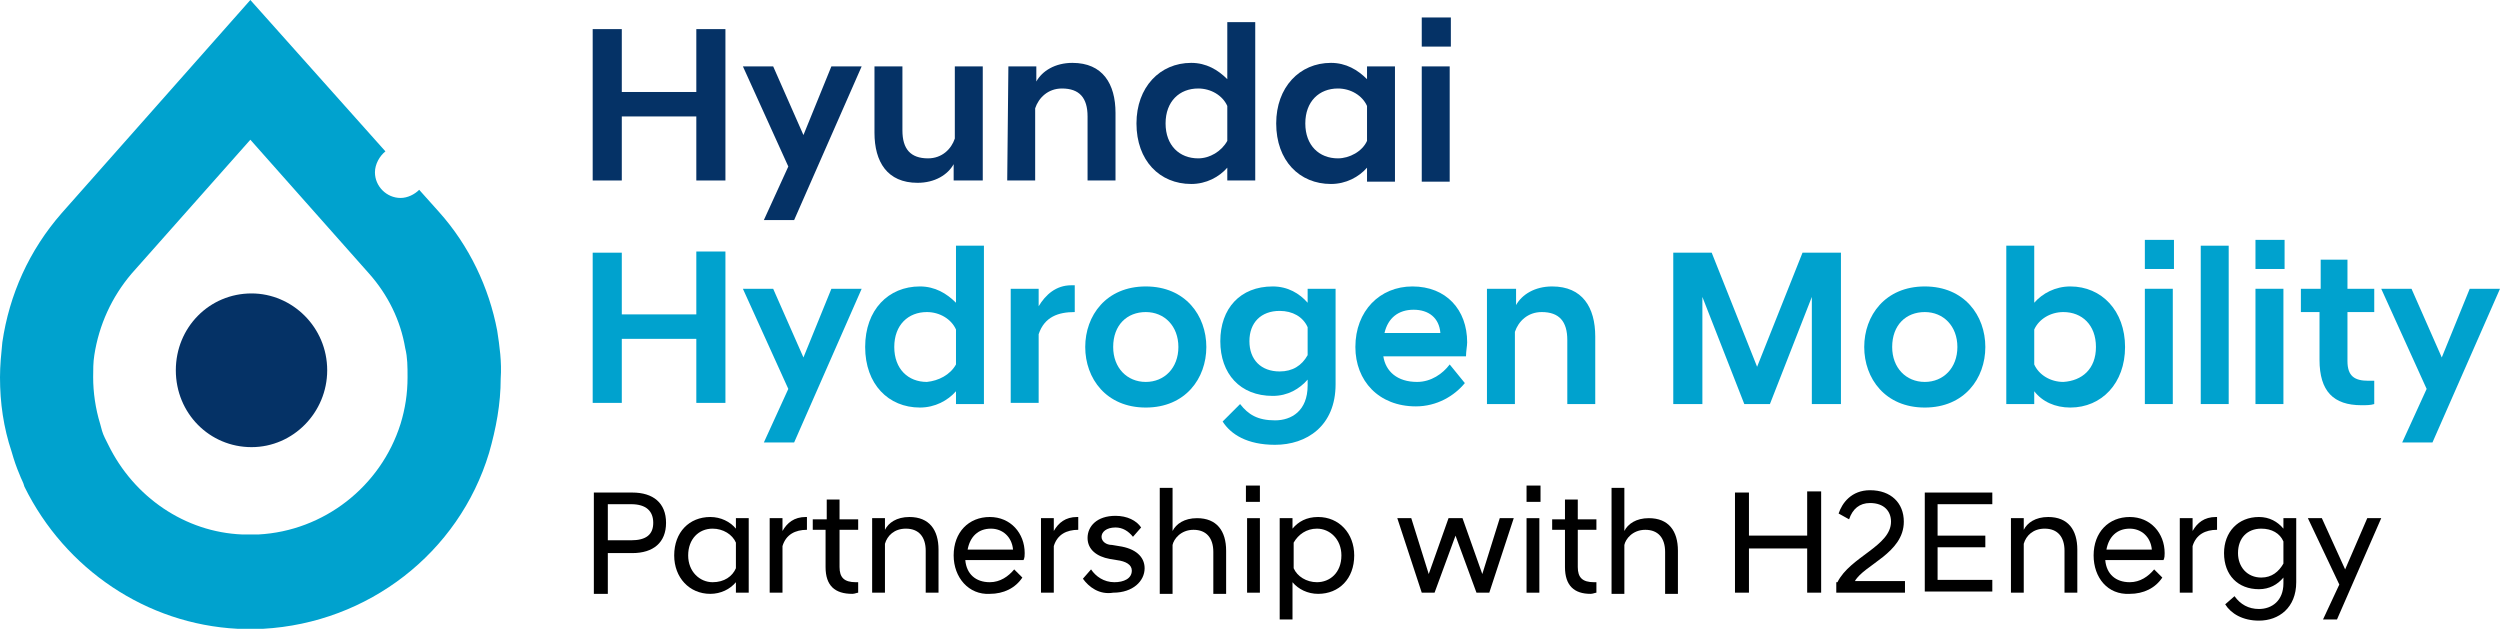 <?xml version="1.0" encoding="utf-8"?>
<!-- Generator: Adobe Illustrator 24.0.1, SVG Export Plug-In . SVG Version: 6.00 Build 0)  -->
<svg version="1.1" id="Layer_1" xmlns="http://www.w3.org/2000/svg" xmlns:xlink="http://www.w3.org/1999/xlink" x="0px" y="0px"
	 width="214.7px" height="54px" viewBox="0 0 214.7 54" style="enable-background:new 0 0 214.7 54;" xml:space="preserve">
<style type="text/css">
	.st0{fill:#053266;}
	.st1{fill:#00A2CE;}
</style>
<g id="surface1">
	<path class="st0" d="M28.1,31.8c0,3.6-2.9,6.6-6.5,6.6c-3.6,0-6.5-2.9-6.5-6.6s2.9-6.6,6.5-6.6C25.1,25.2,28.1,28.1,28.1,31.8z"/>
	<path class="st1" d="M42.7,28.4c-0.7-3.7-2.4-7.3-5-10.2l-1.7-1.9c-0.4,0.4-1,0.7-1.6,0.7c-1.2,0-2.2-1-2.2-2.2
		c0-0.7,0.4-1.4,0.9-1.8L21.5,0L5.3,18.3c-2.8,3.2-4.5,7-5.1,11.1c-0.1,1-0.2,2-0.2,3c0,2.2,0.3,4.3,1,6.4c0.2,0.7,0.4,1.3,0.7,2
		c0.1,0.3,0.3,0.6,0.4,1C5.6,48.9,12.6,53.6,20.4,54c0.4,0,0.7,0,1.1,0c0.4,0,0.7,0,1.1,0c9-0.5,16.8-6.5,19.4-15.1
		c0.6-2.1,1-4.2,1-6.4C43.1,31.1,42.9,29.7,42.7,28.4z M34.4,36.4c-1.7,5.4-6.6,9.2-12.2,9.5c-0.5,0-0.9,0-1.4,0
		c-4.9-0.2-9.3-3.2-11.5-7.7c-0.1-0.2-0.2-0.4-0.3-0.6c-0.2-0.4-0.3-0.8-0.4-1.2c-0.4-1.3-0.6-2.7-0.6-4c0-0.6,0-1.3,0.1-1.9
		c0.4-2.6,1.5-5,3.2-7l10.2-11.5l10.2,11.5c1.6,1.8,2.7,4,3.1,6.4c0.2,0.8,0.2,1.6,0.2,2.5C35,33.8,34.8,35.1,34.4,36.4z"/>
	<path class="st0" d="M50.9,2.5h2.5v5.4h6.4V2.5h2.5v13h-2.5V10h-6.4v5.5h-2.5V2.5z"/>
	<path class="st0" d="M67.7,14.3l-3.9-8.6h2.6l2.6,5.9l2.4-5.9H74l-5.8,13.2h-2.6L67.7,14.3z"/>
	<path class="st0" d="M84.3,15.5h-2.4v-1.4c-0.5,0.9-1.6,1.6-3.1,1.6c-2.6,0-3.7-1.8-3.7-4.3V5.7h2.4v5.5c0,1.6,0.7,2.4,2.2,2.4
		c1.2,0,2-0.8,2.3-1.7V5.7h2.4V15.5z"/>
	<path class="st0" d="M86.6,5.7h2.4V7c0.5-0.9,1.6-1.6,3.1-1.6c2.6,0,3.7,1.8,3.7,4.3v5.8h-2.4V10c0-1.6-0.7-2.4-2.2-2.4
		c-1.2,0-2,0.8-2.3,1.7v6.2h-2.4L86.6,5.7L86.6,5.7z"/>
	<path class="st0" d="M105.4,14.4c-0.7,0.8-1.8,1.4-3.1,1.4c-2.7,0-4.7-2-4.7-5.2c0-3.1,2-5.2,4.7-5.2c1.3,0,2.3,0.6,3.1,1.4V1.9
		h2.4v13.6h-2.4V14.4z M105.4,12.1v-3c-0.4-0.9-1.4-1.5-2.5-1.5c-1.6,0-2.8,1.1-2.8,3c0,1.9,1.2,3,2.8,3
		C103.9,13.6,104.9,13,105.4,12.1z"/>
	<path class="st0" d="M117.4,14.4c-0.7,0.8-1.8,1.4-3.1,1.4c-2.7,0-4.7-2-4.7-5.2c0-3.1,2-5.2,4.7-5.2c1.3,0,2.3,0.6,3.1,1.4V5.7
		h2.4v9.9h-2.4V14.4z M117.4,12.1v-3c-0.4-0.9-1.4-1.5-2.5-1.5c-1.6,0-2.8,1.1-2.8,3c0,1.9,1.2,3,2.8,3
		C115.9,13.6,117,13,117.4,12.1z"/>
	<path class="st0" d="M122.1,1.5h2.5V4h-2.5V1.5z M122.1,5.7h2.4v9.9h-2.4V5.7z"/>
	<path class="st1" d="M50.9,21.7h2.5V27h6.4v-5.4h2.5v13h-2.5v-5.5h-6.4v5.5h-2.5V21.7z"/>
	<path class="st1" d="M67.7,33.4l-3.9-8.6h2.6l2.6,5.9l2.4-5.9H74L68.2,38h-2.6L67.7,33.4z"/>
	<path class="st1" d="M82.1,33.6c-0.7,0.8-1.8,1.4-3.1,1.4c-2.7,0-4.7-2-4.7-5.2s2-5.2,4.7-5.2c1.3,0,2.3,0.6,3.1,1.4v-4.9h2.4v13.6
		h-2.4V33.6z M82.1,31.3v-3c-0.4-0.9-1.4-1.5-2.5-1.5c-1.6,0-2.8,1.1-2.8,3c0,1.9,1.2,3,2.8,3C80.6,32.7,81.6,32.2,82.1,31.3z"/>
	<path class="st1" d="M86.8,24.8h2.4v1.5c0.6-1,1.5-1.8,2.8-1.8h0.3v2.3c-1.4,0-2.6,0.4-3.1,1.9v5.9h-2.4V24.8z"/>
	<path class="st1" d="M93.2,29.8c0-2.7,1.8-5.2,5.2-5.2c3.4,0,5.2,2.5,5.2,5.2c0,2.7-1.8,5.2-5.2,5.2C95,35,93.2,32.5,93.2,29.8z
		 M95.6,29.8c0,1.8,1.2,3,2.8,3c1.6,0,2.8-1.2,2.8-3c0-1.8-1.2-3-2.8-3C96.8,26.8,95.6,27.9,95.6,29.8z"/>
	<path class="st1" d="M104.8,29.3c0-2.8,1.7-4.7,4.5-4.7c1.3,0,2.3,0.6,3,1.4v-1.2h2.4V33c0,3.6-2.5,5.2-5.2,5.2
		c-2.4,0-3.8-0.9-4.5-2l1.5-1.5c0.7,0.9,1.5,1.4,3,1.4c1.4,0,2.8-0.8,2.8-3v-0.5c-0.7,0.8-1.7,1.4-3,1.4
		C106.5,34,104.8,32.1,104.8,29.3z M112.3,30.5v-2.4c-0.4-0.9-1.3-1.4-2.4-1.4c-1.6,0-2.6,1-2.6,2.6c0,1.6,1,2.6,2.6,2.6
		C111,31.9,111.8,31.4,112.3,30.5z"/>
	<path class="st1" d="M116.4,29.8c0-3.1,2.1-5.2,4.9-5.2c2.9,0,4.7,2,4.7,4.8c0,0.3-0.1,0.8-0.1,1.2h-7.1c0.2,1.3,1.2,2.2,2.9,2.2
		c1.2,0,2.2-0.7,2.8-1.5l1.3,1.6c-0.9,1.1-2.4,2-4.2,2C118.4,34.9,116.4,32.7,116.4,29.8z M118.9,28.6h4.8c-0.1-1.3-1-2-2.3-2
		C120.1,26.6,119.2,27.3,118.9,28.6z"/>
	<path class="st1" d="M127.8,24.8h2.4v1.4c0.5-0.9,1.6-1.6,3.1-1.6c2.6,0,3.7,1.8,3.7,4.3v5.8h-2.4v-5.5c0-1.6-0.7-2.4-2.2-2.4
		c-1.2,0-2,0.8-2.3,1.7v6.2h-2.4V24.8z"/>
	<path class="st1" d="M143.7,21.7h3.3l3.9,9.8l3.9-9.8h3.3v13h-2.5v-9.2l-3.6,9.2h-2.2l-3.6-9.2v9.2h-2.5L143.7,21.7L143.7,21.7z"/>
	<path class="st1" d="M160.1,29.8c0-2.7,1.8-5.2,5.2-5.2c3.4,0,5.2,2.5,5.2,5.2c0,2.7-1.8,5.2-5.2,5.2
		C161.9,35,160.1,32.5,160.1,29.8z M162.5,29.8c0,1.8,1.2,3,2.8,3c1.6,0,2.8-1.2,2.8-3c0-1.8-1.2-3-2.8-3
		C163.7,26.8,162.5,27.9,162.5,29.8z"/>
	<path class="st1" d="M174.7,34.7h-2.4V21.1h2.4V26c0.7-0.8,1.8-1.4,3.1-1.4c2.7,0,4.7,2.1,4.7,5.2s-2,5.2-4.7,5.2
		c-1.3,0-2.4-0.5-3.1-1.4V34.7z M180,29.8c0-1.9-1.2-3-2.8-3c-1.1,0-2.1,0.6-2.5,1.5v3c0.4,0.9,1.4,1.5,2.5,1.5
		C178.8,32.7,180,31.7,180,29.8z"/>
	<path class="st1" d="M184.2,20.6h2.5v2.5h-2.5V20.6z M184.2,24.8h2.4v9.9h-2.4V24.8z"/>
	<path class="st1" d="M189,21.1h2.4v13.6H189V21.1z"/>
	<path class="st1" d="M193.7,20.6h2.5v2.5h-2.5V20.6z M193.7,24.8h2.4v9.9h-2.4V24.8z"/>
	<path class="st1" d="M199.2,30.9v-4.1h-1.6v-2h1.7v-2.5h2.3v2.5h2.3v2h-2.3V31c0,1.3,0.6,1.7,1.8,1.7h0.5v2
		c-0.3,0.1-0.7,0.1-1.1,0.1C200.4,34.8,199.2,33.6,199.2,30.9z"/>
	<path class="st1" d="M208.4,33.4l-3.9-8.6h2.6l2.6,5.9l2.4-5.9h2.6L208.9,38h-2.6L208.4,33.4z"/>
	<path d="M51,42.3h3.3c1.8,0,2.9,0.9,2.9,2.6c0,1.7-1.1,2.6-2.9,2.6h-2.1v3.5H51V42.3z M54.2,46.4c1.3,0,1.9-0.5,1.9-1.5
		c0-1-0.6-1.6-1.9-1.6h-2v3.1H54.2z"/>
	<path d="M63.2,50c-0.5,0.6-1.3,1-2.2,1c-1.8,0-3.1-1.4-3.1-3.3c0-2,1.3-3.3,3.1-3.3c0.9,0,1.7,0.4,2.2,1v-0.9h1.1v6.4h-1.1V50z
		 M63.2,48.8v-2.2c-0.3-0.7-1.1-1.2-2-1.2c-1.2,0-2.1,0.9-2.1,2.3c0,1.4,1,2.3,2.1,2.3C62.2,50,62.9,49.5,63.2,48.8z"/>
	<path d="M66.1,44.5h1.1v1.1c0.4-0.7,1-1.2,2-1.2h0.1v1.1c-1,0-1.8,0.4-2.1,1.4v4h-1.1L66.1,44.5L66.1,44.5z"/>
	<path d="M70.9,48.7v-3.2h-1.1v-0.9H71v-1.7h1.1v1.7h1.6v0.9h-1.6v3.2c0,0.9,0.4,1.3,1.4,1.3h0.2v0.9c-0.1,0-0.3,0.1-0.5,0.1
		C71.7,51,70.9,50.3,70.9,48.7z"/>
	<path d="M74.8,44.5H76v1c0.3-0.6,1-1.1,2.1-1.1c1.7,0,2.5,1.1,2.5,2.8v3.7h-1.1v-3.6c0-1.2-0.6-1.9-1.7-1.9c-1,0-1.6,0.6-1.8,1.3
		v4.2h-1.1V44.5z"/>
	<path d="M81.9,47.7c0-2,1.3-3.3,3.1-3.3c1.8,0,3,1.4,3,3.1c0,0.2,0,0.4-0.1,0.6h-5c0.1,1.2,0.9,1.9,2.1,1.9c0.9,0,1.6-0.5,2.1-1.1
		l0.7,0.7c-0.6,0.9-1.6,1.4-2.8,1.4C83.2,51.1,81.9,49.6,81.9,47.7z M83.1,47.2h3.9c-0.1-1.1-0.9-1.8-1.9-1.8
		C84,45.4,83.3,46.1,83.1,47.2z"/>
	<path d="M89.4,44.5h1.1v1.1c0.4-0.7,1-1.2,2-1.2h0.1v1.1c-1,0-1.8,0.4-2.1,1.4v4h-1.1L89.4,44.5L89.4,44.5z"/>
	<path d="M93,49.7l0.7-0.8c0.4,0.6,1.1,1.1,2,1.1c0.8,0,1.5-0.3,1.5-1c0-0.5-0.5-0.8-1.3-0.9L95.3,48c-1.1-0.2-1.9-0.8-1.9-1.8
		c0-1,0.8-1.9,2.4-1.9c1,0,1.8,0.4,2.2,1l-0.7,0.8c-0.4-0.5-0.9-0.8-1.5-0.8c-0.8,0-1.2,0.4-1.2,0.8c0,0.4,0.4,0.7,0.9,0.7l0.6,0.1
		c1.4,0.2,2.2,0.9,2.2,1.9c0,1.1-1,2.1-2.7,2.1C94.4,51.1,93.5,50.4,93,49.7z"/>
	<path d="M99.6,41.9h1.1v3.7c0.3-0.6,1-1.1,2.1-1.1c1.7,0,2.5,1.1,2.5,2.8v3.7h-1.1v-3.6c0-1.2-0.6-1.9-1.7-1.9
		c-1.1,0-1.7,0.8-1.8,1.3v4.2h-1.1V41.9z"/>
	<path d="M107,41.7h1.2v1.4H107V41.7z M107.1,44.5h1.1v6.4h-1.1V44.5z"/>
	<path d="M109.9,44.5h1.1v0.9c0.5-0.6,1.2-1,2.2-1c1.8,0,3.1,1.4,3.1,3.3c0,2-1.3,3.3-3.1,3.3c-0.9,0-1.7-0.4-2.2-1v3.2h-1.1V44.5z
		 M115.2,47.7c0-1.4-1-2.3-2.1-2.3c-0.9,0-1.6,0.5-2,1.2v2.2c0.3,0.7,1.1,1.2,2,1.2C114.2,50,115.2,49.2,115.2,47.7z"/>
	<path d="M120,44.5h1.2l1.5,4.8l1.7-4.8h1.2l1.7,4.8l1.5-4.8h1.2l-2.1,6.4h-1.1L125,46l-1.8,4.9h-1.1L120,44.5z"/>
	<path d="M131.1,41.7h1.2v1.4h-1.2V41.7z M131.1,44.5h1.1v6.4h-1.1V44.5z"/>
	<path d="M134.4,48.7v-3.2h-1.1v-0.9h1.1v-1.7h1.1v1.7h1.6v0.9h-1.6v3.2c0,0.9,0.4,1.3,1.4,1.3h0.2v0.9c-0.1,0-0.3,0.1-0.5,0.1
		C135.2,51,134.4,50.3,134.4,48.7z"/>
	<path d="M138.4,41.9h1.1v3.7c0.3-0.6,1-1.1,2.1-1.1c1.7,0,2.5,1.1,2.5,2.8v3.7H143v-3.6c0-1.2-0.6-1.9-1.7-1.9s-1.7,0.8-1.8,1.3
		v4.2h-1.1V41.9z"/>
	<path d="M149,42.3h1.2V46h5v-3.8h1.2v8.7h-1.2v-3.8h-5v3.8H149V42.3z"/>
	<path d="M157.8,50c1.1-2.2,4.6-3.1,4.6-5.2c0-0.9-0.6-1.6-1.8-1.6c-0.9,0-1.5,0.5-1.8,1.4l-0.9-0.5c0.3-0.9,1.1-2,2.7-2
		c1.8,0,2.9,1.1,2.9,2.7c0,2.7-3.4,3.7-4.2,5.1h4.3v1h-5.9V50z"/>
	<path d="M165.3,42.3h5.8v1h-4.7V46h4.1v1h-4.1v2.8h4.7v1h-5.8V42.3z"/>
	<path d="M172.7,44.5h1.1v1c0.3-0.6,1-1.1,2.1-1.1c1.7,0,2.5,1.1,2.5,2.8v3.7h-1.1v-3.6c0-1.2-0.6-1.9-1.7-1.9c-1,0-1.6,0.6-1.8,1.3
		v4.2h-1.1V44.5z"/>
	<path d="M179.8,47.7c0-2,1.3-3.3,3.1-3.3c1.8,0,3,1.4,3,3.1c0,0.2,0,0.4-0.1,0.6h-5c0.1,1.2,0.9,1.9,2.1,1.9c0.9,0,1.6-0.5,2.1-1.1
		l0.7,0.7c-0.6,0.9-1.6,1.4-2.8,1.4C181,51.1,179.8,49.6,179.8,47.7z M180.9,47.2h3.9c-0.1-1.1-0.9-1.8-1.9-1.8
		C181.8,45.4,181.1,46.1,180.9,47.2z"/>
	<path d="M187.2,44.5h1.1v1.1c0.4-0.7,1-1.2,2-1.2h0.1v1.1c-1,0-1.8,0.4-2.1,1.4v4h-1.1L187.2,44.5L187.2,44.5z"/>
	<path d="M191,47.5c0-1.8,1.2-3.1,3-3.1c0.9,0,1.6,0.4,2.1,1v-0.9h1.1v5.5c0,2.2-1.5,3.3-3.2,3.3c-1.4,0-2.4-0.6-2.9-1.4l0.8-0.7
		c0.5,0.7,1.2,1.1,2.1,1.1c1.1,0,2.1-0.7,2.1-2.2v-0.5c-0.5,0.6-1.2,1-2.1,1C192.2,50.6,191,49.4,191,47.5z M196.1,48.4v-1.9
		c-0.3-0.7-1-1.1-1.9-1.1c-1.2,0-2,0.8-2,2.1c0,1.2,0.8,2.1,2,2.1C195.1,49.6,195.7,49.1,196.1,48.4z"/>
	<path d="M200.9,50.2l-2.7-5.7h1.2l2,4.4l1.9-4.4h1.2l-3.8,8.7h-1.2L200.9,50.2z"/>
</g>
</svg>
